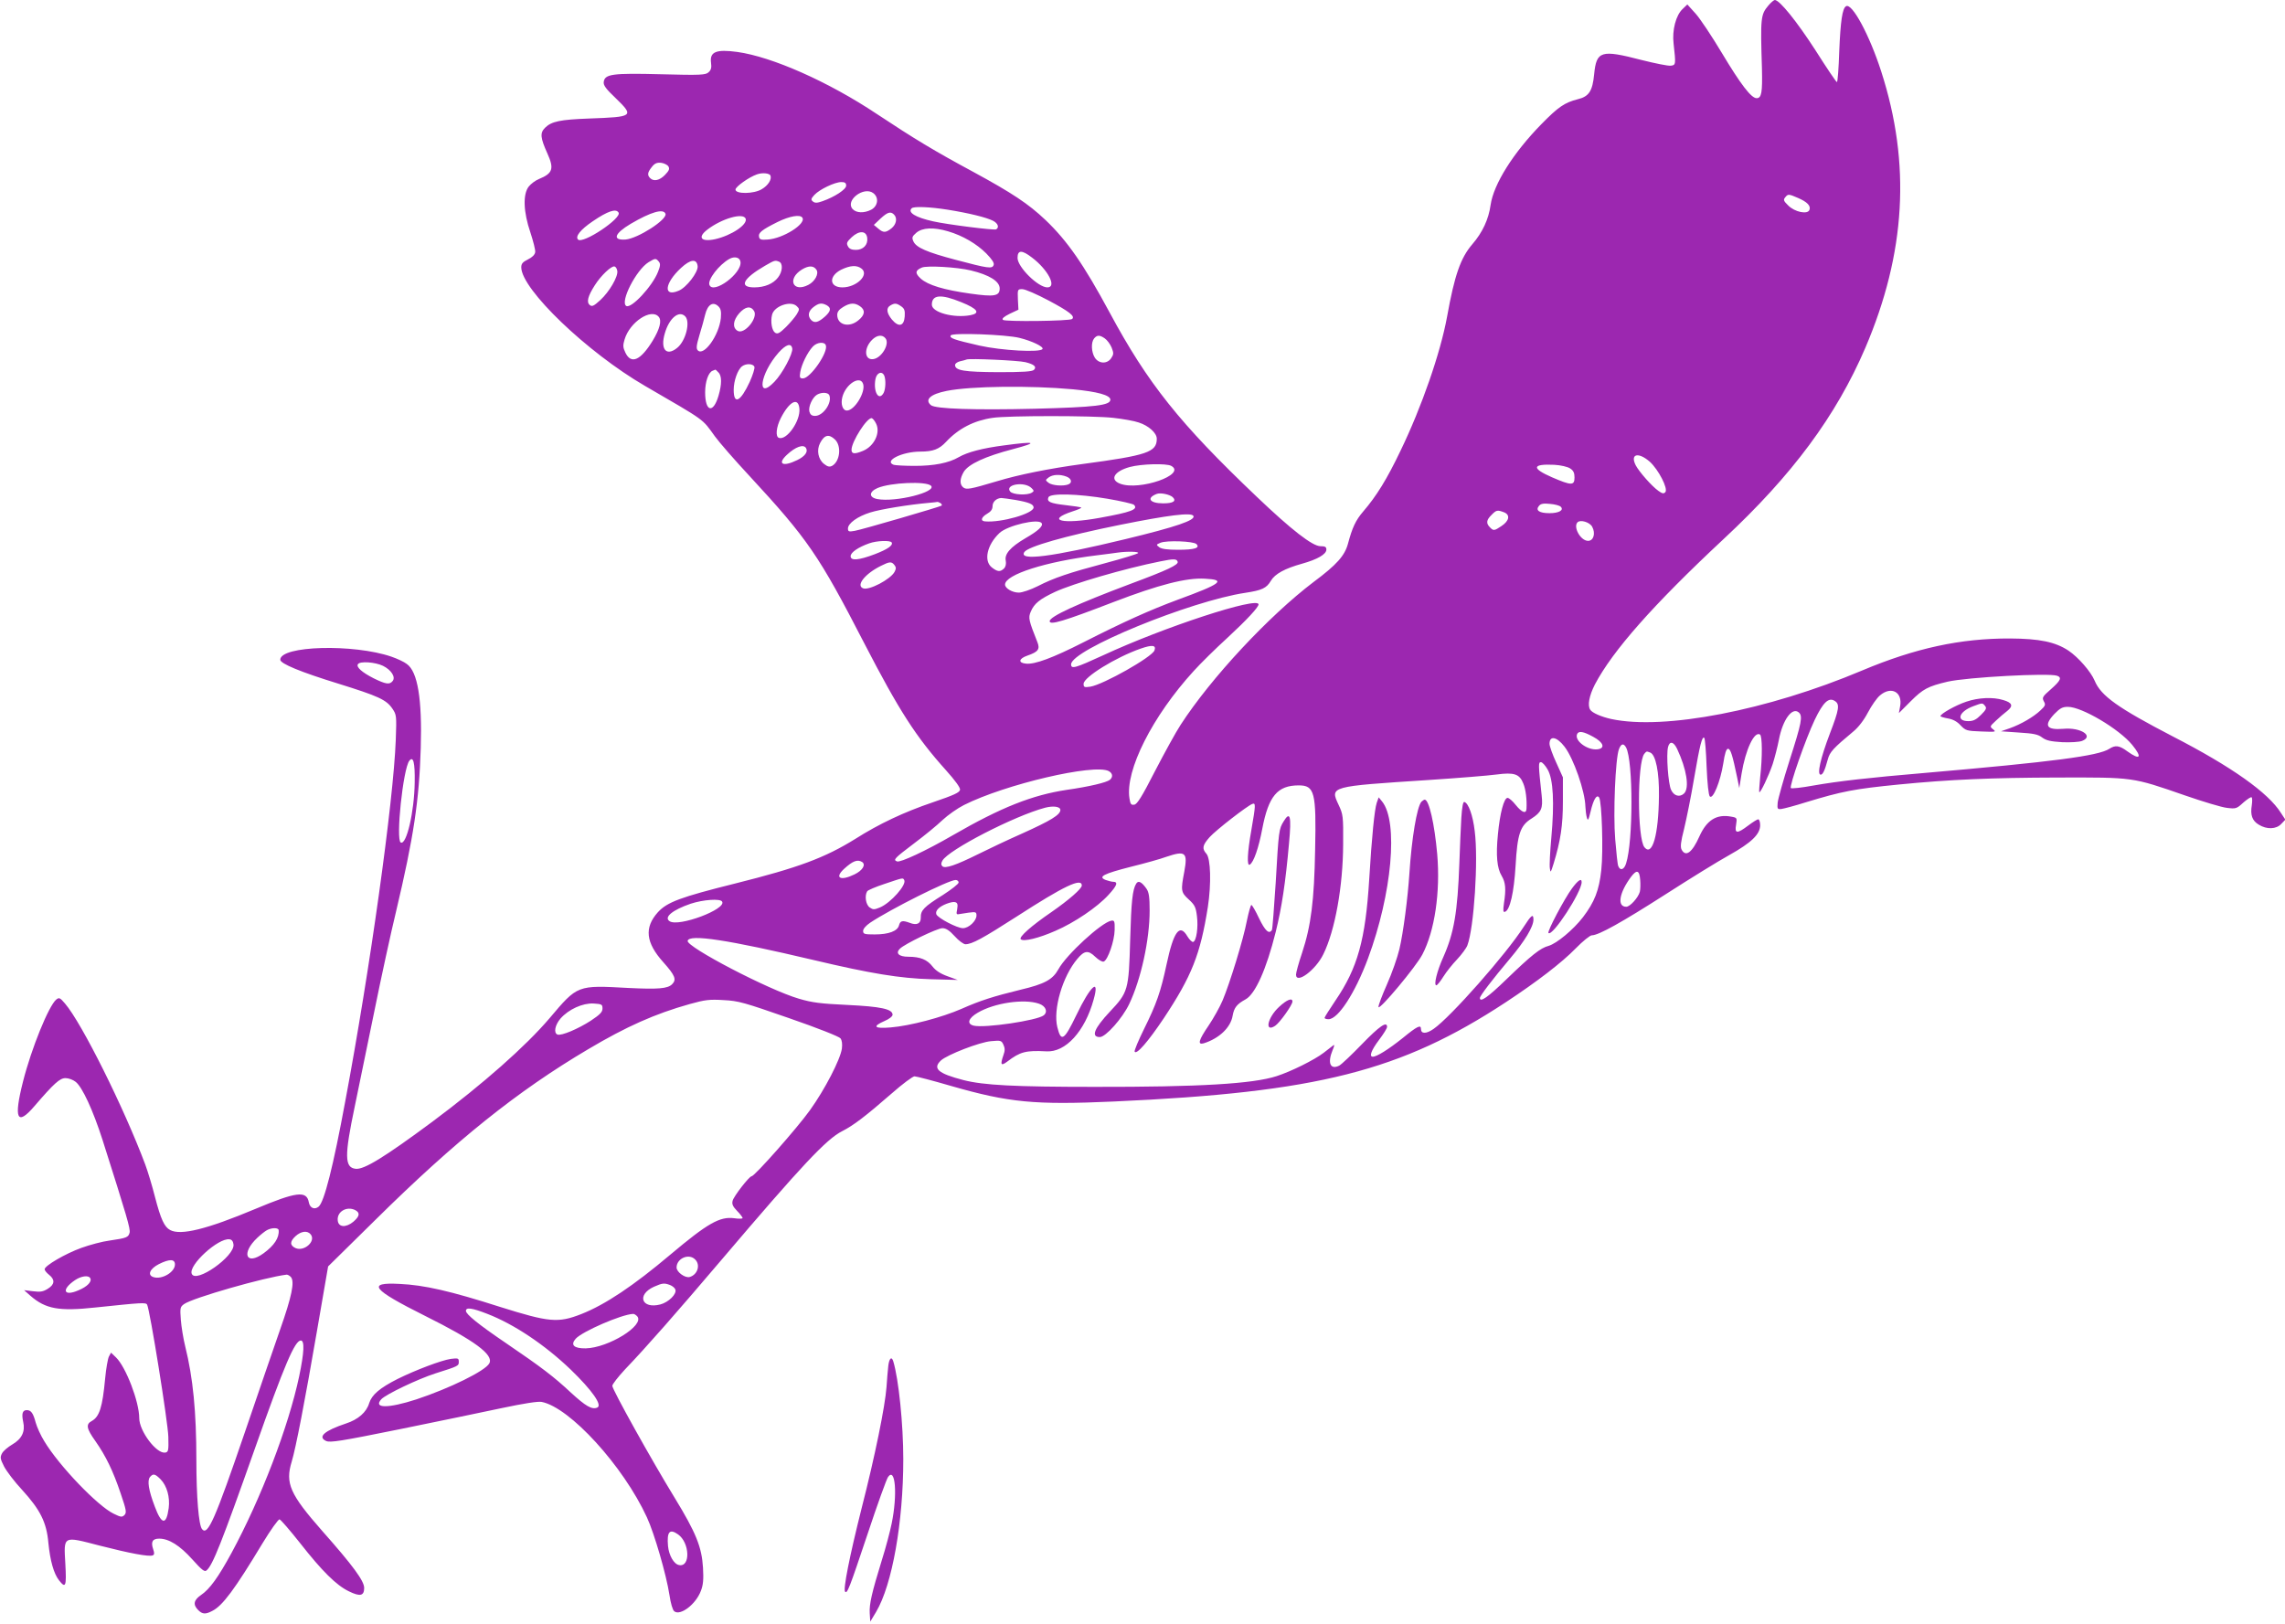 <?xml version="1.0" standalone="no"?>
<!DOCTYPE svg PUBLIC "-//W3C//DTD SVG 20010904//EN"
 "http://www.w3.org/TR/2001/REC-SVG-20010904/DTD/svg10.dtd">
<svg version="1.0" xmlns="http://www.w3.org/2000/svg"
 width="1280pt" height="910pt" viewBox="0 0 1280 910"
 preserveAspectRatio="xMidYMid meet">
<g transform="translate(0,910) scale(0.1,-0.1)"
fill="#9c27b0" stroke="none">
<path d="M9906 9069 c-43 -51 -45 -67 -36 -354 3 -133 -2 -165 -30 -165 -30 0
-89 77 -195 254 -55 92 -121 191 -146 219 l-47 52 -26 -25 c-38 -35 -60 -119
-51 -194 13 -117 13 -121 -16 -124 -15 -2 -88 13 -164 32 -227 59 -252 51
-265 -80 -9 -94 -29 -125 -92 -140 -74 -19 -109 -43 -203 -139 -158 -161 -268
-336 -285 -453 -11 -80 -45 -154 -103 -221 -65 -76 -99 -172 -141 -406 -37
-202 -142 -505 -261 -751 -75 -157 -134 -253 -209 -340 -42 -49 -61 -90 -85
-180 -18 -67 -63 -118 -192 -214 -252 -191 -575 -538 -745 -800 -27 -41 -91
-158 -144 -260 -73 -143 -100 -186 -116 -188 -18 -3 -22 3 -27 35 -25 156 128
460 360 714 37 41 122 125 189 186 108 100 174 171 174 187 0 46 -530 -127
-870 -285 -157 -72 -180 -79 -180 -51 0 81 668 355 977 401 92 14 118 26 142
67 23 39 78 69 175 96 86 24 136 53 136 79 0 15 -7 19 -33 19 -45 0 -163 92
-357 277 -433 412 -611 636 -824 1032 -145 269 -237 402 -360 519 -96 91 -187
151 -404 269 -219 118 -328 184 -541 325 -270 180 -586 320 -781 347 -118 16
-155 1 -147 -60 4 -28 0 -42 -14 -54 -16 -15 -43 -17 -266 -11 -274 7 -315 1
-321 -43 -3 -18 12 -39 67 -91 105 -102 100 -105 -149 -114 -162 -6 -211 -16
-247 -52 -29 -29 -26 -56 13 -143 39 -86 31 -112 -47 -144 -20 -8 -45 -27 -57
-42 -34 -43 -30 -143 9 -257 16 -49 29 -99 27 -111 -2 -14 -17 -29 -40 -40
-30 -15 -38 -24 -38 -45 1 -123 369 -476 693 -664 346 -201 318 -181 392 -283
24 -33 110 -132 192 -220 328 -355 390 -445 645 -940 194 -375 288 -522 457
-710 52 -58 80 -97 79 -109 -2 -16 -33 -30 -153 -71 -162 -55 -300 -120 -434
-205 -171 -106 -318 -161 -674 -250 -305 -76 -380 -104 -432 -161 -77 -86 -68
-170 31 -280 66 -74 75 -97 49 -123 -25 -25 -78 -29 -244 -21 -289 16 -285 17
-443 -170 -134 -157 -370 -366 -657 -580 -266 -197 -382 -269 -429 -263 -62 7
-63 72 -5 348 19 91 67 327 108 525 40 198 96 455 124 570 98 414 129 618 138
915 8 273 -17 427 -78 470 -15 12 -54 30 -86 41 -212 73 -623 62 -623 -17 0
-22 114 -69 325 -134 225 -70 269 -90 303 -140 23 -34 24 -39 19 -175 -13
-347 -145 -1290 -283 -2025 -68 -368 -118 -564 -149 -590 -23 -19 -49 -8 -55
24 -12 67 -69 60 -300 -37 -272 -114 -418 -150 -477 -118 -32 17 -52 59 -85
186 -15 60 -40 142 -54 180 -119 318 -356 794 -450 903 -28 33 -33 35 -49 22
-42 -35 -139 -273 -186 -459 -53 -209 -34 -252 63 -139 111 129 143 158 175
158 17 0 42 -9 57 -21 37 -29 97 -159 150 -324 138 -434 157 -499 152 -521 -7
-26 -16 -30 -112 -44 -40 -5 -111 -24 -158 -41 -89 -32 -206 -100 -206 -120 0
-6 11 -20 25 -31 34 -27 32 -54 -7 -78 -27 -17 -43 -19 -83 -14 l-50 6 35 -31
c86 -75 161 -88 365 -66 258 27 282 29 289 16 15 -24 117 -659 119 -741 2 -78
0 -85 -18 -88 -49 -7 -145 121 -145 193 0 92 -75 287 -130 340 l-28 27 -12
-22 c-6 -12 -16 -68 -21 -123 -15 -161 -32 -214 -75 -238 -34 -18 -30 -42 20
-112 59 -84 100 -169 142 -294 32 -94 34 -107 21 -121 -14 -13 -20 -12 -61 8
-89 43 -306 269 -388 406 -20 32 -41 79 -48 104 -14 53 -26 70 -50 70 -24 0
-30 -20 -20 -66 12 -54 -7 -95 -62 -127 -24 -14 -50 -36 -57 -50 -11 -21 -10
-30 12 -73 14 -27 59 -86 101 -131 101 -111 137 -181 147 -297 10 -100 30
-172 60 -210 37 -47 42 -34 35 93 -9 159 -16 156 192 102 172 -44 275 -63 297
-55 10 4 11 12 3 35 -14 41 -4 59 34 59 54 0 115 -38 185 -116 54 -60 69 -72
80 -62 34 28 84 154 271 683 166 471 224 605 257 605 22 0 19 -66 -9 -200 -60
-283 -213 -683 -379 -990 -74 -136 -122 -203 -171 -236 -41 -28 -46 -54 -16
-84 24 -24 41 -25 79 -5 58 29 126 121 281 378 46 76 89 136 96 135 7 -2 58
-61 115 -133 124 -158 203 -236 273 -270 63 -31 86 -26 86 19 0 39 -63 125
-234 318 -182 207 -209 268 -172 389 23 76 74 340 141 729 l63 365 264 260
c450 445 797 723 1193 957 214 127 373 198 569 253 86 24 111 27 190 22 83 -4
116 -14 366 -101 162 -56 280 -103 288 -113 9 -12 11 -32 8 -58 -9 -61 -95
-228 -179 -345 -70 -98 -310 -370 -327 -370 -13 0 -100 -112 -106 -137 -5 -19
1 -32 25 -57 17 -17 31 -36 31 -40 0 -4 -21 -5 -47 -1 -81 11 -150 -29 -358
-204 -205 -173 -364 -280 -499 -333 -130 -51 -180 -46 -454 40 -278 89 -426
123 -563 129 -187 10 -156 -30 142 -179 277 -138 386 -218 360 -266 -22 -42
-222 -140 -409 -202 -158 -51 -243 -51 -196 1 25 27 204 113 304 145 130 41
130 42 130 65 0 20 -4 21 -45 16 -53 -8 -196 -62 -297 -112 -101 -51 -145 -89
-160 -136 -15 -51 -62 -92 -130 -114 -120 -40 -161 -75 -111 -98 23 -10 81 -1
412 66 212 43 471 97 575 119 118 25 200 38 220 34 157 -30 457 -358 590 -647
42 -91 109 -323 126 -434 7 -48 18 -85 27 -92 34 -27 121 39 149 114 13 33 16
64 12 131 -7 115 -39 195 -160 393 -128 209 -348 604 -348 625 0 9 33 51 72
93 118 123 289 318 538 611 453 533 589 678 678 723 63 32 130 83 277 211 60
53 118 96 128 96 10 0 102 -24 205 -54 324 -93 467 -107 912 -87 1139 51 1608
170 2195 556 176 116 314 222 392 302 39 40 80 73 90 73 38 0 170 74 412 229
137 88 297 187 357 220 125 70 174 117 174 168 0 18 -5 33 -11 33 -5 0 -31
-16 -56 -35 -62 -47 -77 -46 -68 4 6 39 6 40 -28 46 -81 15 -136 -19 -177
-110 -41 -92 -77 -118 -100 -75 -8 15 -5 43 14 117 13 54 39 181 56 283 32
187 45 238 57 226 4 -4 10 -76 13 -162 4 -94 11 -159 18 -166 18 -18 59 84 75
183 9 59 17 84 27 84 14 0 25 -35 51 -160 l12 -60 13 81 c22 134 71 239 103
219 13 -7 14 -126 1 -240 -4 -44 -7 -82 -5 -83 6 -7 53 92 75 157 11 34 27 96
35 137 21 111 74 184 111 153 24 -20 16 -59 -51 -268 -35 -110 -65 -217 -67
-238 -3 -35 -1 -38 22 -35 14 2 75 18 135 37 204 62 270 75 523 100 284 28
521 38 887 39 429 1 417 3 714 -100 101 -35 207 -67 236 -70 50 -6 54 -5 92
30 22 19 43 33 46 29 4 -3 4 -23 1 -44 -9 -55 2 -87 39 -109 45 -28 98 -26
126 4 l23 24 -25 38 c-71 113 -275 258 -605 428 -306 159 -403 227 -438 312
-22 52 -92 132 -147 169 -74 49 -163 67 -327 68 -277 1 -531 -54 -828 -179
-531 -224 -1110 -336 -1407 -272 -54 12 -106 34 -117 52 -16 24 -6 78 26 141
100 190 327 447 720 814 386 359 632 692 795 1072 227 532 256 1032 89 1549
-66 205 -164 386 -197 365 -21 -12 -31 -85 -38 -252 -3 -95 -9 -173 -13 -173
-4 0 -58 80 -120 178 -104 161 -201 282 -228 282 -5 0 -22 -14 -36 -31z
m-6162 -901 c8 -14 5 -23 -19 -48 -30 -31 -63 -38 -83 -18 -17 17 -15 32 9 62
16 21 29 26 52 24 16 -2 35 -11 41 -20z m572 -52 c8 -21 -13 -55 -49 -76 -44
-27 -147 -28 -147 -2 0 16 76 70 120 85 30 11 71 7 76 -7z m424 -56 c0 -21
-64 -63 -132 -87 -31 -11 -43 -11 -54 -2 -13 10 -11 16 8 37 29 31 114 72 151
72 20 0 27 -5 27 -20z m152 -42 c33 -25 26 -73 -12 -93 -39 -20 -83 -19 -104
4 -43 48 63 129 116 89z m5180 -27 c51 -22 73 -44 64 -67 -10 -27 -83 -12
-119 25 -26 25 -28 32 -17 45 16 20 19 20 72 -3z m-4762 -66 c118 -19 216 -43
253 -62 27 -14 36 -37 17 -48 -10 -6 -274 27 -353 45 -99 22 -144 50 -120 73
11 12 103 8 203 -8z m-1845 -16 c20 -31 -200 -178 -227 -151 -17 17 14 56 82
102 85 58 131 73 145 49z m263 -7 c10 -32 -154 -138 -224 -144 -76 -5 -62 34
29 88 114 67 184 87 195 56z m1280 -4 c20 -20 13 -55 -14 -77 -33 -26 -46 -26
-75 -1 l-24 20 37 35 c40 37 57 42 76 23z m-831 -23 c12 -33 -79 -94 -171
-115 -79 -17 -101 10 -43 54 81 62 200 96 214 61z m318 5 c21 -35 -110 -117
-195 -122 -36 -3 -45 0 -48 15 -5 23 15 39 103 83 69 34 128 44 140 24z m816
-76 c82 -24 160 -70 214 -124 33 -34 46 -54 41 -65 -8 -22 -30 -19 -211 29
-163 43 -222 69 -238 103 -10 22 -8 28 16 49 34 29 97 32 178 8z m-453 -37 c5
-39 -23 -67 -64 -67 -23 0 -37 6 -44 20 -10 18 -6 25 21 51 42 39 82 37 87 -4z
m923 -110 c90 -68 141 -167 86 -167 -52 0 -167 114 -167 165 0 45 24 46 81 2z
m-1633 -24 c9 -65 -153 -184 -174 -129 -11 29 53 112 111 145 30 17 60 9 63
-16z m-458 2 c10 -12 10 -23 -4 -58 -31 -80 -150 -208 -178 -191 -36 23 56
202 125 245 38 23 41 23 57 4z m218 -26 c4 -33 -63 -121 -107 -138 -87 -37
-79 42 14 128 53 49 88 53 93 10z m456 25 c23 -9 20 -56 -6 -89 -27 -35 -75
-55 -133 -55 -88 0 -64 49 60 121 54 31 56 32 79 23z m-906 -52 c5 -32 -45
-117 -95 -163 -37 -34 -47 -38 -59 -28 -20 16 -11 50 28 111 34 54 94 111 111
105 7 -2 13 -13 15 -25z m1116 6 c14 -22 -9 -65 -46 -84 -87 -45 -120 34 -36
86 38 23 66 23 82 -2z m251 8 c47 -34 -26 -106 -106 -106 -74 0 -78 63 -7 99
50 24 86 27 113 7z m613 -11 c104 -25 162 -61 162 -101 0 -43 -30 -48 -164
-29 -150 21 -238 48 -278 84 -33 30 -32 46 6 62 28 12 195 3 274 -16z m437
-169 c116 -62 148 -87 131 -103 -12 -12 -377 -16 -388 -5 -7 7 6 18 38 34 l49
23 -3 58 c-2 56 -2 57 25 57 16 0 82 -29 148 -64z m-490 -9 c92 -37 109 -62
50 -73 -94 -17 -215 16 -215 59 0 56 50 61 165 14z m-1360 -24 c13 -13 16 -28
13 -65 -10 -97 -95 -215 -129 -181 -10 10 -8 28 9 85 12 40 27 92 32 115 14
58 45 76 75 46z m439 1 c15 -14 15 -18 -1 -45 -10 -16 -37 -48 -60 -71 -36
-35 -47 -41 -61 -32 -18 12 -27 62 -17 101 12 49 106 81 139 47z m167 6 c26
-15 24 -32 -8 -62 -38 -34 -59 -40 -78 -22 -22 23 -18 50 11 73 30 23 46 26
75 11z m187 -6 c30 -21 28 -48 -9 -78 -52 -44 -119 -27 -119 30 0 17 10 30 33
44 39 24 65 25 95 4z m230 0 c19 -13 22 -24 20 -57 -4 -55 -34 -62 -72 -17
-30 37 -33 65 -8 79 24 14 34 13 60 -5z m-824 -26 c24 -39 -55 -135 -93 -111
-29 18 -25 58 10 98 34 38 64 43 83 13z m-534 -33 c18 -21 6 -68 -34 -134 -68
-111 -121 -134 -153 -66 -14 29 -14 41 -4 74 29 97 149 176 191 126z m148 3
c31 -31 3 -140 -46 -178 -60 -48 -94 -6 -68 82 24 85 79 131 114 96z m1873
-121 c69 -17 136 -49 129 -62 -11 -21 -229 -9 -354 19 -144 33 -169 42 -160
57 9 16 310 5 385 -14z m-751 -2 c26 -31 -22 -112 -69 -117 -49 -6 -53 61 -6
108 27 27 57 31 75 9z m1229 -1 c13 -9 30 -32 38 -51 12 -31 12 -38 -2 -59
-22 -34 -69 -33 -92 2 -20 32 -22 86 -4 108 17 20 31 20 60 0z m-1563 -38 c15
-39 -87 -186 -128 -186 -18 0 -20 5 -15 36 7 42 40 110 70 142 23 25 65 29 73
8z m-188 -18 c5 -28 -55 -141 -100 -187 -102 -107 -81 45 23 163 42 47 71 56
77 24z m1306 -77 c49 -12 65 -26 48 -43 -10 -10 -63 -13 -200 -13 -191 1 -242
9 -242 40 0 8 12 17 28 21 15 3 32 8 37 10 17 7 288 -5 329 -15z m-1518 -26
c3 -8 -9 -46 -26 -84 -52 -112 -90 -131 -90 -45 0 50 22 113 47 132 23 17 62
15 69 -3z m-202 -31 c20 -19 20 -66 1 -131 -30 -102 -75 -90 -75 19 0 59 18
112 42 121 7 3 14 6 15 6 1 1 9 -6 17 -15z m930 -20 c9 -24 7 -73 -4 -95 -27
-49 -59 6 -46 77 7 37 38 48 50 18z m-119 -45 c15 -46 -48 -149 -91 -149 -24
0 -36 37 -25 77 20 73 100 122 116 72z m1175 -30 c137 -13 210 -33 210 -58 0
-32 -82 -42 -425 -51 -334 -8 -555 -1 -580 20 -37 31 -3 62 88 80 134 27 469
31 707 9z m-1364 -34 c16 -42 -35 -115 -80 -115 -19 0 -27 7 -32 24 -7 27 17
80 43 95 26 15 63 13 69 -4z m-168 -74 c7 -68 -71 -180 -115 -164 -20 7 -15
60 11 111 48 94 98 119 104 53z m1759 -52 c53 -6 117 -17 142 -26 56 -18 101
-59 101 -91 0 -75 -52 -93 -419 -142 -184 -25 -354 -59 -476 -96 -151 -45
-172 -49 -190 -34 -20 17 -19 48 4 87 27 43 119 86 276 127 144 38 129 45 -49
21 -124 -16 -206 -38 -255 -66 -56 -33 -139 -49 -247 -49 -56 0 -109 3 -118 6
-57 22 48 74 149 74 72 0 106 13 145 55 69 74 156 119 260 134 82 13 567 13
677 0z m-1329 -33 c25 -51 -11 -126 -74 -152 -46 -19 -64 -18 -64 6 0 46 89
185 114 177 6 -2 17 -16 24 -31z m-231 -88 c38 -36 29 -123 -16 -148 -14 -7
-25 -5 -45 11 -33 26 -43 77 -22 117 24 46 49 52 83 20z m-162 -48 c13 -21 -6
-47 -50 -68 -80 -39 -113 -22 -57 30 48 45 93 61 107 38z m4727 -77 c49 -45
103 -150 87 -170 -9 -10 -17 -9 -39 7 -37 26 -108 107 -127 143 -33 65 15 76
79 20z m-2681 -23 c88 -48 -178 -141 -286 -100 -61 23 -34 70 55 94 64 17 203
21 231 6z m2234 -14 c19 -12 25 -25 25 -51 0 -46 -17 -46 -126 1 -117 51 -112
76 13 70 36 -2 74 -11 88 -20z m-2821 -46 c29 -11 34 -35 10 -44 -29 -11 -90
-6 -110 9 -19 15 -19 15 0 30 23 17 63 19 100 5z m-759 -51 c36 -35 -199 -94
-300 -75 -49 9 -48 41 1 62 74 31 271 39 299 13z m564 -14 c14 -14 14 -17 1
-25 -25 -16 -106 -12 -121 6 -33 40 81 59 120 19z m790 -50 c23 -22 3 -35 -53
-35 -76 0 -96 30 -36 53 21 8 72 -3 89 -18z m-366 -9 c77 -13 144 -29 149 -34
26 -26 -15 -41 -191 -73 -208 -38 -307 -15 -153 36 29 9 51 19 49 21 -2 3 -42
9 -87 14 -88 10 -107 19 -97 44 10 24 164 20 330 -8z m-514 -7 c75 -13 101
-24 101 -42 0 -34 -181 -86 -272 -78 -28 2 -21 24 12 43 21 12 30 25 30 42 0
25 22 45 49 46 8 0 44 -5 80 -11z m-420 -18 c7 -5 9 -11 5 -14 -14 -8 -445
-134 -486 -141 -33 -6 -38 -4 -38 13 0 29 54 68 125 90 57 18 216 44 330 54
22 2 42 4 45 5 3 1 11 -2 19 -7z m3474 -20 c19 -19 -10 -36 -63 -36 -58 0 -80
16 -59 41 10 12 25 15 62 11 26 -2 53 -9 60 -16z m-318 -31 c36 -14 30 -48
-14 -77 -40 -27 -45 -28 -65 -7 -22 22 -20 41 9 69 27 28 33 29 70 15z m-1740
-20 c15 -24 -98 -62 -379 -130 -418 -101 -601 -124 -568 -73 21 31 226 90 538
153 269 54 397 70 409 50z m-850 -41 c10 -16 -19 -43 -92 -85 -83 -49 -117
-88 -109 -125 3 -18 0 -34 -10 -44 -21 -20 -36 -19 -68 6 -47 37 -27 127 43
193 44 42 219 83 236 55z m3084 -20 c20 -37 8 -79 -23 -79 -42 0 -85 78 -59
104 16 16 68 1 82 -25z m-3924 -88 c9 -16 -22 -38 -95 -66 -90 -34 -135 -38
-135 -11 0 21 42 50 104 72 42 15 117 18 126 5z m1707 -9 c22 -22 -10 -32
-103 -32 -58 0 -91 4 -105 14 -18 14 -18 15 6 25 35 15 186 9 202 -7z m-327
-51 c-6 -5 -86 -30 -180 -55 -210 -56 -290 -83 -382 -130 -40 -20 -87 -36
-106 -36 -36 0 -77 24 -77 45 0 56 228 129 515 164 50 6 101 13 115 15 55 8
124 6 115 -3z m222 -48 c6 -17 -57 -47 -267 -125 -295 -111 -450 -182 -450
-208 0 -24 77 -1 360 108 251 96 405 136 509 130 122 -6 94 -28 -152 -118
-156 -58 -301 -123 -527 -238 -173 -88 -273 -125 -322 -120 -46 4 -42 28 7 45
61 21 72 36 56 76 -48 121 -52 136 -37 170 19 46 51 71 136 111 102 47 390
131 590 171 74 15 92 15 97 -2z m-1587 -18 c10 -13 11 -20 1 -39 -23 -42 -143
-105 -176 -92 -42 16 11 82 100 126 48 24 59 25 75 5z m1457 -479 c-15 -38
-286 -191 -359 -203 -34 -5 -38 -3 -38 16 0 37 179 148 319 197 66 23 89 20
78 -10z m-4322 -86 c47 -23 73 -64 54 -86 -17 -21 -39 -17 -106 16 -65 33 -99
63 -88 79 11 18 96 12 140 -9z m9379 -56 c27 -10 19 -27 -35 -75 -47 -41 -51
-47 -40 -68 11 -19 9 -25 -19 -51 -39 -37 -110 -78 -172 -100 l-49 -17 101 -7
c81 -5 107 -10 130 -28 23 -17 48 -22 112 -26 46 -2 95 1 111 7 69 27 -7 77
-104 68 -96 -8 -112 18 -51 83 32 33 46 40 76 40 78 0 287 -124 360 -213 58
-71 45 -88 -26 -37 -46 34 -68 37 -102 15 -61 -40 -317 -73 -1031 -135 -318
-27 -485 -46 -628 -71 -65 -12 -121 -18 -125 -14 -10 10 83 276 134 383 47 98
78 127 112 105 29 -18 25 -46 -28 -184 -52 -137 -73 -229 -51 -229 12 0 23 23
40 86 11 41 30 62 143 156 28 23 59 63 82 107 20 38 50 81 67 95 63 54 128 19
113 -61 l-7 -38 67 67 c68 68 96 83 206 109 109 25 570 50 614 33z m-2599
-342 c58 -31 69 -65 23 -70 -55 -6 -128 47 -114 84 8 21 35 17 91 -14z m-161
-55 c51 -66 115 -250 117 -336 1 -20 4 -47 8 -61 6 -21 9 -16 21 33 16 69 35
99 48 79 15 -23 24 -300 12 -406 -12 -114 -38 -180 -103 -265 -54 -70 -147
-147 -192 -160 -46 -12 -95 -51 -237 -188 -104 -101 -148 -131 -148 -104 0 12
72 106 169 221 82 97 131 178 131 218 0 35 -12 26 -55 -41 -98 -153 -409 -505
-504 -571 -41 -29 -71 -29 -71 -1 0 26 -20 17 -103 -51 -79 -63 -144 -104
-167 -104 -22 0 -8 37 35 94 25 33 45 65 45 73 0 34 -43 4 -140 -96 -58 -60
-115 -114 -128 -121 -50 -25 -67 15 -37 87 11 25 11 33 3 26 -7 -5 -31 -24
-53 -41 -52 -40 -183 -105 -264 -131 -133 -43 -432 -61 -1021 -60 -445 0 -620
9 -733 38 -143 37 -174 65 -126 110 35 32 217 103 281 108 54 5 58 4 69 -20 9
-19 9 -34 0 -58 -19 -55 -14 -63 22 -36 72 55 104 63 218 57 108 -7 216 112
265 289 36 127 -17 80 -97 -87 -68 -141 -85 -152 -106 -67 -25 100 29 285 112
383 39 47 61 50 100 12 20 -19 40 -30 48 -27 23 9 60 116 61 177 1 49 -1 55
-19 52 -55 -10 -252 -191 -296 -272 -32 -58 -77 -83 -213 -115 -151 -37 -224
-60 -330 -107 -110 -48 -288 -95 -396 -104 -93 -8 -106 5 -35 36 26 11 45 26
45 35 0 32 -66 46 -254 55 -149 7 -197 13 -271 35 -169 49 -630 290 -623 324
8 39 221 7 708 -108 317 -75 480 -102 655 -107 l150 -4 -58 21 c-39 14 -66 32
-83 54 -30 39 -69 55 -136 55 -53 0 -73 20 -47 45 27 27 210 115 238 115 20 0
39 -12 69 -45 22 -25 50 -45 60 -45 37 0 97 33 287 155 266 172 365 219 365
174 0 -18 -74 -82 -169 -148 -114 -78 -185 -141 -173 -153 15 -15 101 6 194
47 107 46 235 133 297 201 49 53 56 74 26 74 -8 0 -26 5 -41 10 -46 18 -12 35
141 74 77 19 167 44 199 56 107 36 120 25 100 -84 -20 -105 -19 -115 25 -155
34 -31 40 -44 46 -94 8 -63 -3 -138 -21 -144 -6 -2 -21 12 -33 32 -43 73 -77
26 -116 -157 -33 -155 -57 -223 -126 -362 -32 -65 -56 -122 -53 -128 11 -18
75 56 163 187 157 237 205 358 247 623 20 131 16 272 -8 299 -26 29 -22 48 18
93 36 40 210 175 239 186 20 8 19 -6 -5 -145 -23 -129 -26 -206 -9 -195 22 13
50 95 70 201 35 183 85 243 204 243 89 0 99 -38 92 -360 -5 -285 -23 -427 -73
-578 -19 -56 -34 -111 -34 -122 0 -56 110 25 153 114 66 134 110 381 111 616
1 158 0 167 -26 222 -48 103 -49 102 502 138 168 11 340 25 384 31 98 13 128
3 149 -50 14 -33 21 -91 18 -143 -2 -29 -26 -20 -60 22 -17 22 -38 40 -46 40
-20 0 -43 -86 -54 -204 -12 -119 -5 -190 21 -233 22 -37 25 -74 13 -152 -6
-44 -5 -53 6 -49 27 9 50 107 59 259 10 177 26 224 89 263 55 35 65 57 57 130
-19 176 -19 186 -4 186 8 0 25 -19 38 -42 31 -55 38 -184 20 -383 -7 -77 -11
-153 -8 -170 3 -27 5 -24 21 27 39 128 52 213 52 348 l0 135 -37 82 c-21 45
-38 93 -38 106 0 48 41 40 84 -16z m631 -13 c53 -113 70 -218 39 -249 -24 -23
-57 -15 -73 20 -16 32 -28 198 -17 240 9 35 31 31 51 -11z m-286 8 c40 -75 40
-526 0 -649 -11 -36 -33 -43 -44 -15 -4 9 -11 77 -17 150 -12 144 1 453 21
505 12 31 26 35 40 9z m135 -28 c31 -12 51 -110 49 -244 -2 -217 -37 -340 -81
-287 -41 49 -41 475 -1 524 13 15 12 15 33 7z m-6921 -167 c-2 -165 -46 -353
-78 -337 -29 14 13 414 48 458 22 28 32 -9 30 -121z m3888 63 c22 -12 25 -33
6 -49 -19 -15 -115 -38 -241 -56 -193 -29 -368 -98 -638 -254 -152 -88 -294
-154 -313 -147 -24 9 -14 18 98 103 56 42 127 100 157 129 30 28 84 66 120 84
230 116 730 233 811 190z m-271 -218 c-1 -27 -53 -59 -215 -132 -77 -34 -187
-86 -245 -115 -125 -62 -186 -83 -201 -68 -8 8 -8 17 0 31 32 60 405 252 576
297 47 12 85 6 85 -13z m-1111 -291 c23 -15 3 -48 -43 -70 -78 -38 -113 -20
-58 31 48 44 75 55 101 39z m4359 -101 c2 -24 1 -54 -2 -66 -9 -33 -55 -84
-76 -84 -53 0 -40 78 27 168 32 42 47 37 51 -18z m-4123 0 c16 -26 -76 -129
-136 -154 -32 -13 -38 -13 -57 0 -22 15 -30 66 -14 91 4 6 48 25 97 41 107 36
102 35 110 22z m305 -14 c0 -8 -40 -39 -88 -70 -106 -66 -125 -86 -124 -126 1
-34 -22 -46 -62 -30 -41 15 -53 12 -60 -14 -8 -32 -57 -51 -136 -51 -58 0 -65
2 -65 20 0 11 16 30 40 46 114 76 439 239 478 239 9 0 17 -6 17 -14z m-1325
-107 c27 -42 -244 -144 -294 -110 -34 22 16 63 118 98 70 23 166 30 176 12z
m1319 -24 c-1 -11 -3 -27 -5 -35 -2 -9 2 -14 9 -12 8 1 34 5 58 9 40 5 44 4
44 -16 0 -30 -43 -71 -76 -71 -32 0 -140 56 -149 78 -7 20 16 43 58 59 43 16
62 12 61 -12z m456 -548 c38 -13 51 -45 27 -65 -35 -29 -332 -73 -393 -58 -40
10 -30 42 24 73 92 54 258 79 342 50z m-2445 -27 c0 -20 -14 -34 -65 -68 -71
-46 -165 -86 -187 -78 -23 9 -14 54 17 90 46 52 124 87 185 84 46 -3 50 -5 50
-28z m-1384 -1130 c27 -15 24 -34 -12 -65 -42 -34 -83 -31 -87 7 -6 50 51 83
99 58z m-430 -112 c4 -42 -25 -86 -84 -129 -99 -72 -128 0 -35 87 18 17 42 36
53 42 27 15 65 15 66 0z m179 -23 c32 -38 -36 -99 -85 -77 -32 15 -32 37 1 67
31 28 66 32 84 10z m-432 -57 c8 -66 -212 -221 -234 -164 -19 48 148 201 211
193 13 -1 21 -11 23 -29z m2586 -84 c31 -30 14 -85 -30 -98 -25 -8 -74 27 -74
53 0 51 69 81 104 45z m-2914 -28 c0 -43 -73 -86 -120 -71 -36 11 -21 47 30
73 60 30 90 29 90 -2z m650 -71 c21 -26 5 -107 -61 -294 -34 -97 -122 -354
-196 -571 -168 -491 -209 -586 -241 -547 -19 22 -32 182 -32 387 0 272 -19
462 -62 635 -11 44 -22 112 -25 151 -5 66 -4 72 18 88 49 35 451 150 575 165
6 0 17 -6 24 -14z m-1125 -5 c12 -19 -15 -48 -66 -69 -83 -36 -97 4 -19 57 34
23 75 29 85 12z m3248 -39 c13 -5 27 -16 30 -25 10 -25 -38 -72 -84 -84 -105
-27 -134 54 -36 99 48 21 57 22 90 10z m-1025 -161 c151 -58 324 -174 469
-313 120 -116 180 -201 148 -213 -30 -12 -64 8 -148 85 -94 88 -165 142 -362
276 -156 106 -225 162 -225 181 0 21 33 17 118 -16z m842 -15 c42 -50 -162
-176 -289 -179 -66 -1 -87 19 -56 54 37 41 256 136 321 139 6 1 17 -6 24 -14z
m-2670 -913 c35 -36 53 -100 45 -161 -13 -97 -40 -94 -78 9 -35 92 -43 145
-27 165 18 21 28 19 60 -13z m2898 -308 c66 -46 71 -185 6 -172 -29 5 -57 54
-62 107 -7 80 9 98 56 65z"/>
<path d="M11015 5169 c-60 -20 -145 -68 -145 -81 0 -3 19 -9 42 -13 29 -5 52
-18 71 -39 28 -29 34 -31 116 -34 80 -3 85 -3 66 12 -20 16 -19 16 15 48 19
18 48 43 64 55 35 28 29 46 -22 61 -58 18 -139 14 -207 -9z m105 -24 c10 -12
6 -21 -23 -50 -27 -27 -43 -35 -71 -35 -71 0 -53 54 29 84 51 19 50 19 65 1z"/>
<path d="M7712 4602 c-12 -36 -28 -191 -42 -429 -21 -338 -65 -496 -189 -678
-33 -49 -61 -93 -61 -97 0 -5 10 -8 22 -8 54 0 149 147 221 340 135 364 171
766 79 880 l-19 23 -11 -31z"/>
<path d="M7962 4608 c-25 -31 -54 -202 -67 -403 -9 -136 -34 -330 -56 -423
-11 -46 -42 -135 -70 -198 -28 -63 -49 -119 -47 -126 6 -18 210 226 246 295
69 132 101 349 83 561 -15 170 -46 306 -70 306 -4 0 -13 -6 -19 -12z"/>
<path d="M8186 4518 c-3 -51 -8 -165 -11 -253 -10 -276 -30 -392 -90 -527 -35
-77 -55 -158 -39 -158 5 0 22 21 39 48 16 26 51 70 77 97 26 28 52 63 58 79
37 98 62 478 41 640 -10 87 -35 157 -58 163 -7 3 -13 -26 -17 -89z"/>
<path d="M7191 4499 c-27 -44 -28 -50 -45 -347 -9 -139 -18 -257 -21 -262 -16
-26 -38 -5 -72 65 -19 41 -39 75 -43 75 -4 0 -15 -39 -25 -87 -20 -106 -96
-352 -136 -447 -16 -38 -52 -102 -79 -142 -56 -82 -63 -109 -27 -99 86 27 151
88 162 155 8 45 24 65 72 91 55 30 117 169 169 377 34 138 55 274 75 500 14
150 6 180 -30 121z"/>
<path d="M8806 4123 c-44 -60 -140 -242 -132 -250 22 -22 186 229 186 285 0
24 -20 11 -54 -35z"/>
<path d="M6365 4150 c-21 -33 -28 -100 -34 -315 -8 -283 -11 -294 -115 -404
-87 -93 -106 -141 -55 -141 33 0 126 105 164 184 67 140 115 361 115 525 0 74
-4 102 -17 121 -27 39 -46 49 -58 30z"/>
<path d="M7165 3459 c-65 -60 -83 -146 -22 -106 25 16 97 117 97 136 0 23 -32
10 -75 -30z"/>
<path d="M4976 1448 c-3 -24 -7 -77 -10 -119 -8 -107 -64 -385 -140 -681 -67
-267 -104 -453 -92 -465 12 -13 23 15 126 323 55 166 107 310 115 320 41 56
53 -100 20 -261 -9 -44 -33 -136 -55 -205 -57 -185 -71 -247 -68 -298 l3 -47
33 55 c90 152 152 502 152 855 0 196 -26 449 -56 548 -9 30 -23 18 -28 -25z"/>
</g>
</svg>
